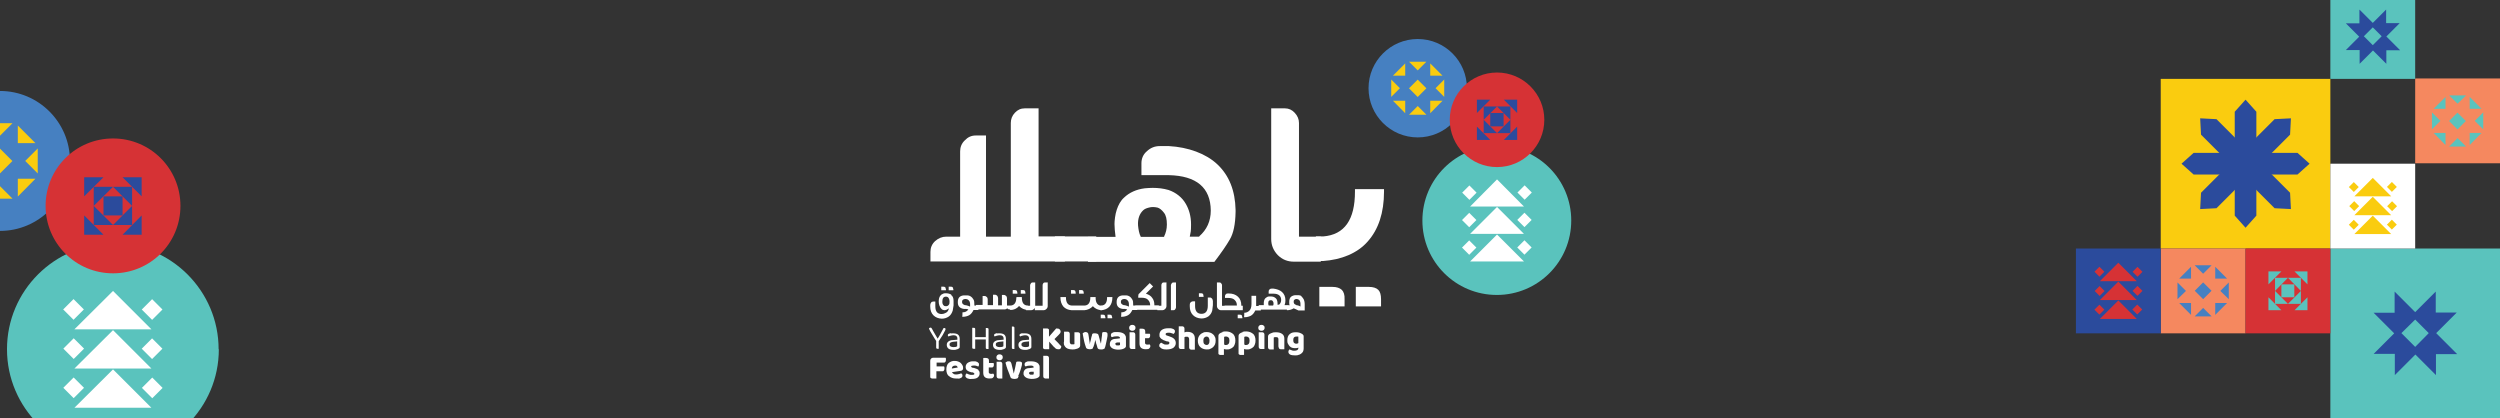 <svg viewBox="0 0 1179 197.2" version="1.1" xmlns="http://www.w3.org/2000/svg" id="Layer_2">
  
  <rect x="0" y="0" width="1179" height="197.2" fill="#333333" stroke="none"/>
  
  <defs>
    <style>
      .st0 {
        fill: #facc0f;
      }

      .st1 {
        fill: #5ac3bd;
      }

      .st2 {
        fill: #f5885f;
      }

      .st3 {
        fill: #d63235;
      }

      .st4 {
        fill: #2b4b9c;
      }

      .st5 {
        fill: #fff;
      }

      .st6 {
        fill: #4680c1;
      }
    </style>
  </defs>
  <g>
    <g>
      <path d="M613.4,144.6c-.4-.2-.9-.5-1.4-.6h0-.5c0-.1-.2-.2-.2-.2h0c-.4-.1-.7-.3-.9-.5-.2-.3-.3-.6-.3-.9s0-.7.3-1c.2-.2.6-.4.9-.4.6,0,1.1.2,1.5.6.3.4.5,1,.5,1.7v1.2ZM613.9,139.7c-.4-.3-1-.5-1.5-.5-.6,0-1,0-1.4,0-.8,0-1.5.3-2.1.7-.6.5-.9,1.3-.9,2.5s0,1.1.2,1.5c-.4.2-.9.3-1.3.3v2.1c1.2,0,2.3-.3,3.2-.9l.7.3,1.1.5.4.2h3v-2.8c0-1.1-.2-1.9-.5-2.5s-.7-1-1.1-1.3h0ZM598.3,144.1c-.1-.3-.2-.6-.2-1,0-.6.1-1,.4-1.3.1,0,.3-.2.5-.2.2,0,.4,0,.7,0,.2,0,.4.2.6.5.2.2.3.6.3,1,0,.4,0,.7-.2,1h-2ZM602.4,144.1c0-.4.1-.8.1-1.1,0-.7-.2-1.3-.4-1.8-.3-.5-.8-.9-1.5-1.2h0c-.4-.1-.9-.2-1.3-.2s-.4,0-.7,0h0c-.8,0-1.3.4-1.8.8-.3.3-.5.6-.6,1-.1.4-.2.8-.2,1.2s0,.7,0,1.1h-2.4v2.1h14.2v-2.1h-2c.3-.7.4-1.4.4-2.1v-.2c0-1.6-.5-2.9-1.6-3.9-1-.9-2.5-1.4-4.1-1.6-.2,0-.5,0-.7,0h0c-.4,0-.8.1-1.1.4-.3.3-.4.6-.4,1v1h2.3c2.4,0,3.6,1.1,3.6,3,0,.9-.4,1.7-1,2.2h-.8ZM592.4,139.5h-2.2c0,1.3,0,2.6,0,3.9,0,1.5-.4,2.6-1.1,3.2-.7.6-1.4.9-2.3.9,0,.7,0,1.4-.1,2.1h.3c1.1,0,2.1-.3,2.9-.7.9-.5,1.6-1.4,2.1-2.5h2.6v-2.1h-2.2c0-.2,0-.3,0-.3v-4.3ZM577.4,146.3h8.7v-2.1h-.7v-.2c0-1.7-.5-3.1-1.6-4.1-1.1-1-2.5-1.5-4.4-1.5h-.4c-.4,0-.7.1-.9.4-.3.2-.4.5-.4.9v.8c.5,0,.9,0,1.4,0,1.5,0,2.6.3,3.2,1,.7.7,1,1.5,1,2.4h0c0,.1,0,.2,0,.2h-5.8v2.1ZM585.8,149.5c0-.4,0-.6-.2-.8-.2-.2-.4-.3-.8-.3h-1.1v1.7h2.2v-.6ZM573.9,144.3c0,.5.2,1,.6,1.4.4.4.8.6,1.4.6h2.3v-2.1h-1.9v-9.7c0-.3-.1-.6-.4-.9-.2-.3-.5-.4-.8-.4h-1.2v11.2ZM572,142h0c0-.5-.2-.9-.4-1.2-.3-.3-.6-.5-1-.5h-1v3.9c0,2.5-1,3.8-3,3.8-1.9,0-3-1.2-3-3.6v-2.3h-1c-.4,0-.8.2-1.1.5s-.4.7-.4,1.1h0c0,0,0,.8,0,.8,0,1.7.5,3.1,1.5,4.1,1,1,2.3,1.5,3.9,1.6h0s0,0,0,0h.1s0,0,0,0c1.3,0,2.4-.4,3.3-1,.9-.7,1.5-1.6,1.8-2.8l.3-2.5v-1.9ZM566.5,150.2h0s0,0,0,0h0s0,0,0,0h0s0,0,0,0ZM567.5,139.4c0-.4,0-.6-.2-.8-.2-.2-.4-.3-.8-.3h-1.1v1.7h2.2v-.6ZM553.4,133.2c-.3,0-.6.1-.8.4-.2.3-.4.6-.4.9v11.8h1.2c.3,0,.6-.1.8-.4.2-.3.4-.6.4-.9v-11.8h-1.2ZM550,133.2h-1.2c-.3,0-.6.1-.8.4h0c-.2.3-.3.5-.3.9v9.7h-1.9v2.1h2.3c.5,0,1-.2,1.4-.6.4-.4.6-.8.6-1.4v-11.2ZM537,138.9c-.1.2-.2.4-.2.7v.8c.5,0,.9,0,1.4,0,1.5,0,2.6.3,3.2,1,.7.7,1,1.5,1,2.4v.2h-7v2.1h11.1v-2.1h-2.1v-.2c0-1.3-.3-2.4-1-3.3-.6-.9-1.6-1.6-3-2l3.4-3.4c-.6-.6-1-1-1.6-1.6l-5,5c-.2.1-.3.2-.4.3h0ZM532.4,144.6c-.5-.2-1.1-.5-1.7-.6h0s-.6-.1-.6-.1h-.2c-.5-.2-.8-.4-1-.6-.2-.3-.3-.6-.3-.9,0-.4.1-.8.4-1,.2-.2.6-.4,1.1-.4.7,0,1.3.2,1.7.7.4.4.6,1,.6,1.8v1.2ZM534.4,143.9c0-.1,0-.2,0-.3,0-.9,0-1.8-.5-2.5h0c-.4-.6-.7-1-1.2-1.3-.5-.3-1-.5-1.5-.5h0c-.5,0-1,0-1.5,0-.8,0-1.6.2-2.2.7-.6.5-.9,1.3-.9,2.5s.3,1.8.8,2.3c.5.5,1.3.8,2.2.9.1,0,.3,0,.4,0,0,0,.3,0,.6,0,.2,0,.7.2,1,.2-.7,1-1.6,1.4-2.8,1.4,0,.7,0,1.4-.1,2.1h.3c1.1,0,2.1-.3,2.9-.7.9-.5,1.6-1.4,2.1-2.5h2.3v-2.1h-1.9v-.3ZM521.2,149.5c0-.4,0-.6-.2-.8-.2-.2-.4-.3-.8-.3h-1.1v1.7h2.2v-.6ZM524.4,149.5c0-.4,0-.6-.2-.8-.2-.2-.4-.3-.8-.3h-1.1v1.7h2.2v-.6ZM518.8,146.3h.6c1.5-.1,2.9-.7,3.8-1.7.9-1,1.4-2.5,1.4-4.3v-.2h-2.5v.2c0,2.4-.9,3.7-2.7,3.8h-.6v2.1ZM507.2,137.9c0-.4,0-.6-.2-.8-.2-.2-.4-.3-.8-.3h-1.1v1.7h2.2v-.6ZM511,137.9c0-.4,0-.6-.2-.8-.2-.2-.4-.3-.8-.3h-1.1v1.7h2.2v-.6ZM500.1,140.1v.2c0,1.8.5,3.2,1.4,4.3.9,1,2.3,1.6,3.9,1.7h6c1.5-.1,3-.8,4-1.9,1.1,1.2,2.4,1.8,4.2,1.9v-2.1c-1.8,0-2.8-1.2-2.9-3.4v-.2c0-.1,0-.2,0-.3v-.2h-2.5v.2c0,2.4-.9,3.7-2.7,3.8h-6c-1.9-.1-2.8-1.4-2.8-3.8v-.2h-2.5ZM519.6,144.1h.2s-.2-.2-.2-.2v.2ZM519.6,146.3v.2l.2-.2h-.2ZM494,133.2h-1.2c-.3,0-.6.1-.8.4h0c-.2.3-.3.5-.3.9v9.7h-1.9v2.1h2.3c.5,0,1-.2,1.4-.6.4-.4.6-.8.6-1.4v-11.2ZM488.2,133.2h-1.2c-.3,0-.6.1-.8.4-.2.3-.4.6-.4.9v9.7h-1.9v2.1h2.3c.8,0,1.4-.4,1.8-1.1v1.1h2.5v-2.1h-2.3v-11ZM479.7,137.9c0-.4,0-.6-.2-.8-.2-.2-.5-.3-.8-.3h-1.1v1.7h2.2v-.6ZM483.5,137.9c0-.4,0-.6-.2-.8-.2-.2-.4-.3-.8-.3h-1.1v1.7h2.2v-.6ZM479.3,140.3c0,2.5-1,3.8-2.9,3.8v2.1c1.7,0,3.1-.6,4.2-1.9,1.1,1.2,2.5,1.8,4.2,1.9v-2.1c-2,0-2.9-1.3-2.9-3.8v-.2h-2.5v.2ZM477.8,144.1h-2.9v-3.3s0-.1,0-.1c0-.4-.1-.8-.4-1.1s-.6-.5-1-.5h-1v4.9h-1.8v-3.3s0-.1,0-.1c0-.4-.2-.8-.4-1.1-.3-.3-.6-.5-1-.5h-1v4.9h-2.5v-2.6s0-.1,0-.1c0-.4-.1-.8-.4-1.1-.3-.3-.6-.5-1-.5h-1v4.2h-3.1v2.1h13.7c.3,0,.7-.2,1-.5.3.3.6.5,1,.5h2.1v-2.1ZM457.5,144.6c-.5-.2-1.1-.5-1.7-.6h0s-.6-.1-.6-.1h-.2c-.5-.2-.8-.4-1-.6-.2-.3-.3-.6-.3-.9,0-.4.1-.8.4-1,.2-.2.6-.4,1.1-.4.7,0,1.3.2,1.7.7.4.4.6,1,.6,1.8v1.2ZM459.5,143.9c0-.1,0-.2,0-.3,0-.9,0-1.8-.5-2.5h0c-.4-.6-.7-1-1.2-1.3-.5-.3-1-.5-1.5-.5h0c-.5,0-1,0-1.5,0-.8,0-1.6.2-2.2.7-.6.5-.9,1.3-.9,2.5s.3,1.8.8,2.3c.5.5,1.3.8,2.2.9.1,0,.3,0,.4,0,0,0,.3,0,.6,0,.2,0,.7.2,1,.2-.7,1-1.6,1.4-2.8,1.4,0,.7,0,1.4-.1,2.1h.3c1.1,0,2.1-.3,2.9-.7.9-.5,1.6-1.4,2.1-2.5h2.3v-2.1h-1.9v-.3ZM447.8,142.3c0,.6,0,1.1-.4,1.5-.3.4-.7.6-1.2.6-.4,0-.9,0-1.2-.4-.4-.4-.6-.9-.6-1.7,0-.7.1-1.3.4-1.8h0c.3-.4.7-.6,1.3-.6s1,.2,1.3.7c.2.3.4.9.4,1.7ZM446,136.3c0-.3,0-.6-.2-.8-.2-.2-.5-.3-.8-.3h-1.1v1.7h2.2v-.6ZM449.5,136.3c0-.4,0-.6-.2-.8-.2-.2-.4-.3-.8-.3h-1.1v1.7h2.2v-.6ZM448.7,139c-.8-.5-1.7-.7-2.6-.7s-1,0-1.5.3c-.5.2-.8.4-1.1.8h0c-.6.7-.8,1.7-.8,2.9s.5,2.7,1.4,3.5c.5.4.9.5,1.4.5s1.2-.3,2-.9c-.2,1-.6,1.7-1.4,2.1h0c-.7.4-1.4.6-2,.6-2,0-3-1.2-3-3.6v-2.3h-1c-.4,0-.8.2-1,.5s-.4.7-.4,1.1h0c0,0,0,.8,0,.8h0c0,1.7.5,3.1,1.5,4.1h0c1,1,2.3,1.5,3.9,1.6h0s0,0,0,0h0s0,0,0,0h0s0,0,0,0c1.3,0,2.4-.4,3.3-1s1.5-1.6,1.9-2.8h0s.4-2.5.4-2.5v-2.1c0-1.4-.4-2.3-1.2-2.8h0Z" class="st5"></path>
      <path d="M482.3,157.1c-.4,0-.7.2-1,.3-.2,0-.3.2-.4.3,0,0-.1.2-.1.4s0,.2.1.3.1.2.2.3c.3-.2.7-.3,1.1-.4.4-.1.8-.2,1.3-.2s1,.1,1.3.4c.3.2.5.6.5,1.2v.5l-2.3.2c-.8,0-1.5.3-2,.7-.5.4-.7.9-.7,1.6s.3,1.3.8,1.7,1.3.6,2.3.6,1,0,1.5-.2c.4-.1.8-.2,1-.4.2-.1.3-.2.4-.3,0-.1.1-.3.1-.5v-3.8c0-.9-.3-1.6-.8-2-.5-.4-1.3-.6-2.2-.6s-.8,0-1.2.1ZM482.2,163.4c-.3-.2-.5-.5-.5-.9s.1-.7.4-.9c.3-.2.7-.3,1.2-.4l2-.2v2.3c-.1,0-.3.2-.6.3-.3,0-.7.1-1.1.1s-1.1-.1-1.4-.3ZM478.4,164.6v-10c0-.4-.2-.6-.7-.6s-.2,0-.3,0c-.1,0-.2,0-.2,0v10c0,.4.2.6.7.6s.2,0,.4,0c.1,0,.2,0,.2,0ZM470.3,157.1c-.4,0-.7.2-1,.3-.2,0-.3.2-.4.3,0,0-.1.2-.1.4s0,.2.1.3c0,0,.1.2.2.3.3-.2.7-.3,1.1-.4.4-.1.8-.2,1.3-.2s1,.1,1.3.4c.3.2.5.6.5,1.2v.5l-2.3.2c-.8,0-1.5.3-2,.7-.5.4-.7.9-.7,1.6s.3,1.3.8,1.7c.6.4,1.3.6,2.3.6s1,0,1.5-.2c.4-.1.8-.2,1-.4.2-.1.3-.2.4-.3,0-.1.1-.3.1-.5v-3.8c0-.9-.3-1.6-.8-2-.5-.4-1.3-.6-2.2-.6s-.9,0-1.2.1ZM470.1,163.4c-.3-.2-.5-.5-.5-.9s.1-.7.4-.9c.3-.2.7-.3,1.2-.4l2-.2v2.3c-.1,0-.3.2-.6.3-.3,0-.7.1-1.1.1s-1.1-.1-1.4-.3ZM466.2,164.6v-9.3c0-.4-.2-.6-.7-.6s-.3,0-.4,0c-.1,0-.2,0-.2,0v4.3h-5v-3.8c0-.4-.2-.6-.7-.6s-.3,0-.4,0c-.1,0-.2,0-.3,0v9.3c0,.4.2.6.7.6s.2,0,.4,0c.1,0,.2,0,.3,0v-4.4h5v3.9c0,.4.2.6.7.6s.2,0,.4,0c.1,0,.2,0,.3,0ZM448.5,157.1c-.4,0-.7.2-1,.3-.2,0-.3.2-.4.3,0,0-.1.2-.1.4s0,.2.1.3.1.2.2.3c.3-.2.7-.3,1.1-.4.4-.1.8-.2,1.3-.2s1,.1,1.3.4c.3.2.5.6.5,1.2v.5l-2.3.2c-.8,0-1.5.3-2,.7-.5.4-.7.9-.7,1.6s.3,1.3.8,1.7,1.3.6,2.3.6,1,0,1.5-.2c.4-.1.8-.2,1-.4.2-.1.3-.2.4-.3,0-.1.1-.3.1-.5v-3.8c0-.9-.3-1.6-.8-2-.5-.4-1.3-.6-2.2-.6s-.8,0-1.2.1ZM448.3,163.4c-.3-.2-.5-.5-.5-.9s.1-.7.4-.9c.3-.2.7-.3,1.2-.4l2-.2v2.3c-.1,0-.3.2-.6.3-.3,0-.7.1-1.1.1s-1.1-.1-1.4-.3ZM445.5,154.7c0,0-.2,0-.3,0,0,0-.2,0-.2,0-.4.8-.9,1.6-1.3,2.4-.4.8-.9,1.7-1.5,2.6h0c-.2-.3-.4-.6-.6-1-.2-.4-.5-.8-.7-1.2-.2-.4-.5-.8-.7-1.2-.2-.4-.4-.8-.6-1.1-.1-.2-.2-.4-.3-.5-.1-.1-.3-.2-.5-.2s-.3,0-.5.2c-.1.1-.2.2-.2.3.2.4.5.9.7,1.4.3.5.6,1,.9,1.5.3.5.6,1,.9,1.5.3.5.6,1,.9,1.4v3.1c0,.4.2.6.7.6s.2,0,.3,0c.1,0,.2,0,.2,0v-3.6c.5-.7.9-1.4,1.3-2,.4-.6.8-1.2,1-1.7.3-.5.5-.9.7-1.3.2-.3.2-.6.2-.7,0-.4-.2-.5-.6-.5Z" class="st5"></path>
      <path d="M612.3,161.8c-.3.2-.6.3-1,.3s-.7-.1-1-.4c-.3-.3-.4-.7-.4-1.3s.1-1,.4-1.3c.3-.3.7-.4,1.2-.4s.4,0,.5,0c.1,0,.3,0,.3.1v3ZM609.6,156.8c-.5.2-1,.4-1.3.7-.4.3-.7.7-.9,1.2-.2.5-.3,1.1-.3,1.7s0,1.2.3,1.7.5.9.8,1.2c.3.3.7.5,1.1.7.4.1.9.2,1.4.2s1.2,0,1.6-.3v.3c0,.4-.2.7-.5.9-.3.2-.8.3-1.4.3s-.8,0-1.2-.2c-.4-.1-.7-.3-1.1-.4-.1,0-.2.2-.3.4-.1.2-.2.4-.2.7,0,.6.3,1,.8,1.3.6.3,1.3.4,2.3.4s1.1,0,1.6-.2c.5-.1.9-.3,1.3-.6s.7-.6.9-1c.2-.4.3-.9.3-1.5v-5.6c0-.3,0-.5-.2-.7-.1-.2-.3-.3-.5-.5-.3-.2-.8-.4-1.3-.6-.5-.2-1.1-.2-1.7-.2s-1.2,0-1.7.2ZM603,163.4c0,.3,0,.5.1.7,0,.2.2.3.3.4.1,0,.3.2.5.2s.4,0,.6,0,.5,0,.7,0,.4,0,.5,0v-5c0-.9-.3-1.7-1-2.2-.7-.5-1.6-.8-2.8-.8s-1.3,0-1.8.2c-.6.2-1,.4-1.4.6-.2.2-.4.3-.5.5-.1.2-.2.4-.2.7v4.8c0,.3,0,.5.1.7,0,.2.2.3.3.4s.3.2.5.2.4,0,.6,0,.5,0,.7,0c.2,0,.4,0,.5,0v-5.6c.2-.1.3-.2.5-.2.2,0,.4,0,.6,0,.3,0,.6,0,.8.2.2.2.3.4.3.7v3.8ZM596.3,158c0-.3,0-.5-.1-.7,0-.2-.2-.3-.3-.4-.1,0-.3-.2-.5-.2s-.4,0-.6,0-.5,0-.7,0c-.2,0-.4,0-.5,0v6.6c0,.3,0,.5.1.7,0,.2.2.3.3.4.1,0,.3.2.5.2s.4,0,.6,0,.5,0,.7,0c.2,0,.4,0,.5,0v-6.6ZM593.8,155.6c.3.3.6.4,1.1.4s.8-.1,1.1-.4c.3-.3.4-.6.4-1s-.1-.8-.4-1c-.3-.3-.6-.4-1.1-.4s-.8.1-1.1.4c-.3.3-.4.6-.4,1s.1.8.4,1ZM587.2,162.6c-.2,0-.3,0-.4-.2v-3.5c.1,0,.3-.1.4-.2.2,0,.3,0,.5,0,.5,0,.9.2,1.2.5.3.3.4.8.4,1.5,0,1.3-.6,2-1.7,2s-.3,0-.5,0ZM586,156.7c-.5.1-.9.3-1.2.5-.2.2-.4.3-.5.5-.1.2-.2.4-.2.7v7.7c0,.3,0,.5,0,.7,0,.2.2.3.3.4.1,0,.3.2.5.2.2,0,.4,0,.6,0s.5,0,.7,0c.2,0,.4,0,.5-.1v-2.7c.4.1.8.2,1.3.2s1.2,0,1.7-.3c.5-.2.9-.4,1.3-.8.4-.3.6-.8.8-1.3.2-.5.3-1.1.3-1.8s-.1-1.3-.3-1.9c-.2-.5-.5-1-.9-1.3-.4-.3-.9-.6-1.4-.8-.6-.2-1.2-.3-1.8-.3s-1.2,0-1.7.2ZM577.7,162.6c-.2,0-.3,0-.4-.2v-3.5c.1,0,.3-.1.4-.2.2,0,.3,0,.5,0,.5,0,.9.2,1.2.5.3.3.4.8.4,1.5,0,1.3-.6,2-1.7,2s-.3,0-.5,0ZM576.5,156.7c-.5.1-.9.3-1.2.5-.2.2-.4.3-.5.5-.1.2-.2.4-.2.7v7.7c0,.3,0,.5,0,.7,0,.2.2.3.3.4.1,0,.3.2.5.2.2,0,.4,0,.6,0s.5,0,.7,0c.2,0,.4,0,.5-.1v-2.7c.4.1.8.2,1.3.2s1.2,0,1.7-.3c.5-.2.9-.4,1.3-.8.4-.3.6-.8.8-1.3.2-.5.3-1.1.3-1.8s-.1-1.3-.3-1.9c-.2-.5-.5-1-.9-1.3-.4-.3-.9-.6-1.4-.8-.6-.2-1.2-.3-1.8-.3s-1.2,0-1.7.2ZM568,159.2c.2-.3.6-.5,1-.5s.8.2,1,.5c.2.3.4.8.4,1.5s-.1,1.1-.4,1.5c-.2.4-.6.5-1,.5s-.8-.2-1.1-.5c-.3-.3-.4-.9-.4-1.5s.1-1.1.4-1.5ZM573,159c-.2-.5-.5-1-.9-1.3-.4-.4-.8-.6-1.3-.8-.5-.2-1.1-.3-1.7-.3s-1.2,0-1.7.3c-.5.2-1,.5-1.3.8-.4.4-.7.8-.9,1.3-.2.5-.3,1.1-.3,1.7s.1,1.2.3,1.7c.2.5.5,1,.9,1.3.4.4.8.6,1.3.8.5.2,1.1.3,1.7.3s1.2,0,1.7-.3c.5-.2,1-.5,1.3-.8s.7-.8.9-1.3c.2-.5.3-1.1.3-1.8s-.1-1.2-.3-1.7ZM563.5,159.7c0-1.1-.3-1.8-.9-2.4-.6-.5-1.4-.8-2.5-.8s-.7,0-.9.1c-.3,0-.5.1-.6.2v-1.6c0-.3,0-.5-.1-.7,0-.2-.2-.3-.3-.4-.1,0-.3-.2-.5-.2s-.4,0-.6,0-.5,0-.7,0c-.2,0-.4,0-.5,0v9.4c0,.3,0,.5.1.7,0,.2.2.3.3.4s.3.2.5.2c.2,0,.4,0,.6,0s.5,0,.7,0c.2,0,.4,0,.5,0v-5.6c.1,0,.3-.1.5-.2.2,0,.4,0,.6,0,.3,0,.6,0,.8.3.2.2.3.5.3.9v3.6c0,.3,0,.5.1.7,0,.2.2.3.3.4.1,0,.3.2.5.2s.4,0,.6,0,.5,0,.7,0,.4,0,.5,0v-4.9ZM550.5,160.9c.3.1.6.2.7.3.2.1.3.3.3.5s-.1.4-.3.6c-.2.2-.6.2-1.1.2s-1,0-1.4-.3c-.4-.2-.8-.4-1.1-.6-.2.1-.4.3-.6.5-.2.2-.3.5-.3.8s0,.6.3.8c.2.2.4.4.7.6.3.2.7.3,1.1.4s.9.1,1.4.1c1.4,0,2.5-.3,3.2-.8.7-.6,1.1-1.3,1.1-2.2s-.3-1.5-.8-2c-.5-.5-1.3-.9-2.3-1.2l-.9-.3c-.3,0-.5-.2-.6-.3-.1-.1-.2-.2-.2-.4s.1-.4.3-.5c.2-.1.6-.2,1.1-.2s.9,0,1.3.2c.4.1.7.2,1,.4.2-.1.3-.3.5-.5.1-.2.2-.4.2-.7s0-.5-.2-.7c-.2-.2-.4-.4-.7-.5-.3-.1-.6-.2-1-.3-.4,0-.8,0-1.3,0-1.3,0-2.3.3-3,.8s-1.1,1.3-1.1,2.2,0,.9.2,1.2c.2.3.4.6.7.8.3.2.6.4,1,.6.4.2.8.3,1.3.5l.7.2ZM539.9,159.5h1.5c.3,0,.5,0,.7-.3.2-.2.3-.4.3-.8s0-.4,0-.6c0-.2-.1-.3-.2-.4h-2.1v-1c0-.5-.1-.9-.4-1.1-.3-.2-.6-.3-1.1-.3s-.5,0-.7,0c-.2,0-.4,0-.5.1v6.9c0,1,.3,1.7.8,2.1.5.4,1.2.6,2.2.6s1.3-.1,1.6-.4c.3-.3.5-.6.5-1s0-.4-.1-.5c0-.1-.2-.3-.3-.4-.1,0-.3,0-.5.1-.2,0-.3,0-.5,0-.3,0-.6,0-.8-.2-.2-.1-.3-.3-.3-.6v-2.4ZM535.4,158c0-.3,0-.5-.1-.7,0-.2-.2-.3-.3-.4s-.3-.2-.5-.2c-.2,0-.4,0-.6,0s-.5,0-.7,0c-.2,0-.4,0-.5,0v6.6c0,.3,0,.5.1.7,0,.2.2.3.3.4.1,0,.3.2.5.2.2,0,.4,0,.6,0s.5,0,.7,0c.2,0,.4,0,.5,0v-6.6ZM532.9,155.6c.3.3.6.4,1.1.4s.8-.1,1.1-.4c.3-.3.4-.6.4-1s-.1-.8-.4-1c-.3-.3-.6-.4-1.1-.4s-.8.1-1.1.4c-.3.3-.4.6-.4,1s.1.8.4,1ZM525.8,156.6c-.4,0-.8.1-1.1.3-.3.1-.5.3-.6.4-.1.2-.2.4-.2.7s0,.4.1.6c0,.2.2.3.4.4.3-.1.7-.2,1-.3.4,0,.8-.1,1.2-.1s.9,0,1.2.2c.3.1.4.4.4.7h0c0,.1-2.1.3-2.1.3-.9,0-1.6.3-2,.7-.4.4-.7,1-.7,1.7s0,.8.3,1.2c.2.3.4.6.8.8.3.2.7.4,1.2.5s1,.2,1.5.2c1.3,0,2.3-.2,3-.6.2-.1.4-.3.6-.5s.2-.4.2-.7v-3.6c0-.5,0-.9-.3-1.3-.2-.4-.4-.7-.8-.9s-.7-.4-1.2-.5c-.5-.1-1-.2-1.6-.2s-.8,0-1.2,0ZM526.3,162.7c-.2-.1-.3-.3-.3-.5s0-.4.3-.5c.2-.1.4-.2.7-.2h1.2c0,0,0,1.2,0,1.2-.1,0-.3.1-.5.2-.2,0-.4,0-.6,0-.4,0-.7,0-.8-.2ZM515.7,163.6c0-.3.2-.7.3-1,.1-.4.2-.8.3-1.2.1-.4.2-.8.3-1.2,0,.4.1.7.2,1.1,0,.4.2.8.3,1.1s.2.7.3,1c0,.3.2.5.2.7.2.5.7.7,1.6.7s.7,0,1-.1.5-.2.7-.3c0-.2.2-.5.3-.8s.2-.8.3-1.2c.1-.4.2-.9.3-1.4.1-.5.2-.9.3-1.4,0-.4.2-.8.2-1.2,0-.3,0-.6,0-.8,0-.4-.1-.7-.4-.8-.2-.2-.6-.2-.9-.2s-.4,0-.6,0c-.2,0-.4.1-.6.3,0,.9-.2,1.8-.3,2.7-.1.9-.2,1.8-.3,2.6h0c0-.2,0-.4-.2-.7,0-.3-.2-.6-.3-1,0-.4-.2-.8-.3-1.2-.1-.4-.2-.9-.4-1.4,0-.2-.2-.4-.5-.5-.3-.1-.6-.2-1-.2s-.6,0-.8,0-.4.2-.6.3c-.1.5-.2,1-.4,1.5-.1.5-.2.9-.3,1.4s-.2.8-.3,1.1c0,.3-.1.6-.2.8h0c0-.1,0-.3,0-.4s0-.4-.1-.8c0-.3-.1-.8-.2-1.3,0-.5-.2-1.2-.3-2,0-.4-.2-.7-.4-.9-.2-.2-.6-.3-.9-.3s-.6,0-.8.2-.5.2-.6.4c0,.5.2,1.1.3,1.8.1.7.3,1.4.4,2,.2.7.3,1.3.5,1.8.2.6.3,1,.4,1.2.1.2.3.4.6.5.3.1.7.2,1.1.2s.7,0,.9-.1.5-.2.6-.3c0-.2.1-.4.2-.8ZM501.7,161.5c0,.6,0,1.1.3,1.5.2.4.5.8.8,1,.4.3.8.5,1.3.6s1,.2,1.6.2,1.2,0,1.7-.2c.5-.1,1-.3,1.3-.5.5-.3.7-.7.7-1.2v-4.9c0-.3,0-.5-.1-.7,0-.2-.2-.3-.3-.4-.1,0-.3-.2-.5-.2s-.4,0-.6,0-.5,0-.7,0-.4,0-.5,0v5.6c0,0-.2,0-.4.1-.2,0-.4,0-.6,0-.4,0-.7,0-.9-.3-.2-.2-.3-.5-.3-.9v-3.5c0-.3,0-.5-.1-.7,0-.2-.2-.3-.3-.4s-.3-.2-.5-.2-.4,0-.6,0-.5,0-.7,0-.4,0-.5,0v4.6ZM497.1,163.6c.3.3.5.6.8.8.3.2.6.3,1.1.3s.4,0,.6,0c.2,0,.3-.2.5-.3.1-.1.3-.3.3-.5,0-.2.1-.4.1-.6-.2-.2-.4-.4-.7-.7-.3-.3-.5-.6-.8-.9-.3-.3-.6-.6-.9-.9-.3-.3-.6-.6-.8-.9l2-2c.3-.3.5-.6.7-.8.1-.2.2-.5.2-.8s-.2-.7-.5-1c-.3-.3-.8-.4-1.6-.4l-3.4,3.9v-2.6c0-.3,0-.5,0-.7,0-.2-.2-.3-.3-.4-.1,0-.3-.2-.5-.2-.2,0-.4,0-.7,0s-.5,0-.7,0c-.3,0-.4,0-.6,0v8.5c0,.3,0,.5,0,.7,0,.2.2.3.3.4.1,0,.3.2.5.2.2,0,.4,0,.7,0s.5,0,.8,0,.4,0,.6,0v-3.6l2.3,2.6Z" class="st5"></path>
      <path d="M494.7,169.1c0-.3,0-.5-.1-.7,0-.2-.2-.3-.3-.4-.1,0-.3-.2-.5-.2-.2,0-.4,0-.6,0s-.5,0-.7,0c-.2,0-.4,0-.5,0v9.4c0,.3,0,.5.1.7,0,.2.2.3.3.4.1,0,.3.2.5.2.2,0,.4,0,.6,0s.5,0,.7,0c.2,0,.4,0,.5,0v-9.4ZM485.1,170.4c-.4,0-.8.1-1.1.3-.3.1-.5.3-.6.4-.1.2-.2.4-.2.7s0,.4.1.6c0,.2.2.3.4.4.3-.1.7-.2,1-.3.4,0,.8-.1,1.2-.1s.9,0,1.2.2c.3.1.4.4.4.7h0c0,.1-2.1.3-2.1.3-.9,0-1.6.3-2,.7-.4.4-.7,1-.7,1.7s0,.8.3,1.2c.2.3.4.6.8.8.3.2.7.4,1.2.5s1,.2,1.5.2c1.3,0,2.3-.2,3-.6.2-.1.4-.3.6-.5s.2-.4.2-.7v-3.6c0-.5,0-.9-.3-1.3-.2-.4-.4-.7-.8-.9s-.7-.4-1.2-.5c-.5-.1-1-.2-1.6-.2s-.8,0-1.2,0ZM485.6,176.5c-.2-.1-.3-.3-.3-.5s0-.4.3-.5c.2-.1.4-.2.7-.2h1.2c0,0,0,1.2,0,1.2-.1,0-.3.1-.5.2-.2,0-.4,0-.6,0-.4,0-.7,0-.8-.2ZM480.2,177.3c.2-.4.3-.8.5-1.2.2-.4.3-.9.5-1.4.2-.5.3-.9.4-1.3.1-.4.2-.8.3-1.1,0-.3.1-.6.1-.8,0-.4-.1-.7-.4-.8-.3-.2-.6-.2-1-.2s-.4,0-.7,0c-.2,0-.4.1-.6.2-.2.9-.4,1.9-.6,2.9s-.4,1.9-.6,2.6h0c0-.2-.1-.5-.2-.9-.1-.4-.2-.8-.3-1.3l-.6-2.5c-.1-.4-.3-.7-.5-.9-.2-.2-.6-.2-.9-.2s-.6,0-.8.2-.5.2-.6.4c0,.3.2.7.3,1.1.1.4.2.9.4,1.3.1.5.3.9.5,1.4.2.5.3.9.5,1.3.2.4.3.8.4,1.1.1.3.2.6.3.8.1.2.3.4.6.5s.7.2,1.1.2.7,0,1-.1c.3,0,.5-.2.7-.3.1-.2.3-.6.4-.9ZM472.7,171.9c0-.3,0-.5-.1-.7,0-.2-.2-.3-.3-.4s-.3-.2-.5-.2c-.2,0-.4,0-.6,0s-.5,0-.7,0c-.2,0-.4,0-.5,0v6.6c0,.3,0,.5.1.7,0,.2.2.3.3.4.1,0,.3.2.5.2.2,0,.4,0,.6,0s.5,0,.7,0c.2,0,.4,0,.5,0v-6.6ZM470.3,169.5c.3.3.6.4,1.1.4s.8-.1,1.1-.4c.3-.3.4-.6.4-1s-.1-.8-.4-1c-.3-.3-.6-.4-1.1-.4s-.8.1-1.1.4c-.3.3-.4.6-.4,1s.1.8.4,1ZM466.2,173.3h1.5c.3,0,.5,0,.7-.3.2-.2.3-.4.3-.8s0-.4,0-.6c0-.2-.1-.3-.2-.4h-2.1v-1c0-.5-.1-.9-.4-1.1-.3-.2-.6-.3-1.1-.3s-.5,0-.7,0c-.2,0-.4,0-.5.1v6.9c0,1,.3,1.7.8,2.1s1.2.6,2.2.6,1.3-.1,1.6-.4c.3-.3.5-.6.5-1s0-.4-.1-.5c0-.1-.2-.3-.3-.4-.1,0-.3,0-.5.1-.2,0-.3,0-.5,0-.3,0-.6,0-.8-.2-.2-.1-.3-.3-.3-.6v-2.4ZM461.5,174.5c-.4-.4-1.2-.7-2.2-1h-.5c-.3-.2-.5-.2-.6-.3-.1,0-.2-.2-.2-.3,0-.2,0-.3.3-.4.2,0,.5-.1.8-.1s.4,0,.6,0c.2,0,.4,0,.6.1.2,0,.4.1.6.2.2,0,.3.1.4.2.1-.1.3-.3.3-.4s.1-.4.1-.6,0-.5-.2-.7c-.2-.2-.4-.3-.6-.5-.3-.1-.6-.2-.9-.3-.3,0-.7,0-1.1,0s-1,0-1.4.2c-.4.1-.8.3-1.1.5-.3.2-.6.5-.7.8-.2.3-.3.7-.3,1.1,0,.7.2,1.3.7,1.7.5.4,1.2.7,2.1.9h.5c.3.2.5.2.6.3.1,0,.2.2.2.4s0,.3-.3.4c-.2,0-.4.1-.8.1-.5,0-1,0-1.4-.2-.4-.1-.8-.3-1.1-.5-.2.1-.3.3-.4.4-.1.2-.2.4-.2.7s0,.5.2.7c.2.2.4.4.6.5.3.1.6.2,1,.3s.8,0,1.3,0c1.2,0,2.1-.2,2.7-.7s.9-1.1.9-1.9-.2-1.2-.7-1.6ZM451.3,172.7c.2.2.3.4.4.6l-2.8.5c0-.2,0-.3.1-.5,0-.2.1-.3.3-.5.1-.1.3-.2.5-.3.2,0,.4-.1.7-.1.4,0,.7.1.9.3ZM452,178.6c.4,0,.8-.2,1.2-.4.5-.2.7-.6.7-1.1s0-.4-.2-.6c-.1-.2-.3-.3-.4-.5-.2.2-.6.3-1,.4-.4.1-.8.2-1.3.2s-.9,0-1.3-.3-.6-.4-.7-.8l4-.6c.4,0,.7-.2.9-.4.2-.2.3-.5.3-.8s0-1-.3-1.4c-.2-.4-.5-.8-.8-1.1-.3-.3-.7-.5-1.2-.7-.5-.2-1-.3-1.6-.3s-1,0-1.5.2c-.5.2-.9.4-1.3.7-.4.3-.7.7-.9,1.3-.2.5-.3,1.1-.3,1.8s.1,1.3.3,1.9c.2.5.5,1,1,1.3.4.4.9.6,1.4.8s1.1.3,1.8.3.8,0,1.2,0ZM440.2,168.7c-.5,0-.8.1-1.1.4-.3.3-.4.6-.4,1.1v7c0,.3,0,.5,0,.7,0,.2.2.3.3.4.1,0,.3.2.5.2.2,0,.4,0,.7,0s.5,0,.8,0c.3,0,.4,0,.6,0v-3.4h2.8c.3,0,.5,0,.7-.3.2-.2.3-.5.3-.9s0-.4,0-.6c0-.2-.1-.3-.2-.5h-3.5v-1.8h3.4c.3,0,.5,0,.7-.3.2-.2.3-.5.3-.9s0-.4,0-.6c0-.2-.1-.4-.2-.5h-5.4Z" class="st5"></path>
    </g>
    <g>
      <g>
        <path d="M691.8,41.6c0,12.8-10.4,23.2-23.2,23.2s-23.2-10.4-23.2-23.2,10.4-23.2,23.2-23.2,23.2,10.4,23.2,23.2" class="st6"></path>
        <path d="M741,104c0,19.4-15.7,35.1-35.1,35.1s-35.1-15.7-35.1-35.1,15.7-35.1,35.1-35.1,35.1,15.7,35.1,35.1" class="st1"></path>
        <path d="M728.3,56.5c0,12.3-10,22.3-22.3,22.3s-22.3-10-22.3-22.3,10-22.3,22.3-22.3,22.3,10,22.3,22.3" class="st3"></path>
      </g>
      <rect transform="translate(166.4 485) rotate(-45)" height="5.8" width="5.8" y="38.7" x="665.7" class="st0"></rect>
      <polygon points="664.5 54.1 668.6 50 672.7 54.1 664.5 54.1" class="st0"></polygon>
      <polygon points="672.7 29.1 668.6 33.2 664.5 29.1 672.7 29.1" class="st0"></polygon>
      <polygon points="681.1 45.7 677 41.6 681.1 37.5 681.1 45.7" class="st0"></polygon>
      <polygon points="656.1 37.5 660.2 41.6 656.1 45.7 656.1 37.5" class="st0"></polygon>
      <polygon points="674.5 53.4 674.5 47.5 680.3 47.5 674.5 53.4" class="st0"></polygon>
      <polygon points="662.7 29.9 662.7 35.7 656.9 35.7 662.7 29.9" class="st0"></polygon>
      <polygon points="680.3 35.7 674.5 35.7 674.5 29.9 680.3 35.7" class="st0"></polygon>
      <polygon points="656.9 47.5 662.7 47.5 662.7 53.4 656.9 47.5" class="st0"></polygon>
      <rect height="6.3" width="6.3" y="53.3" x="702.8" class="st4"></rect>
      <polygon points="699.7 56.5 699.7 50.2 706 50.2 699.7 56.5" class="st4"></polygon>
      <polygon points="696.5 53.3 696.5 47 702.8 47 696.5 53.3" class="st4"></polygon>
      <polygon points="712.3 56.5 712.3 62.8 706 62.8 712.3 56.5" class="st4"></polygon>
      <polygon points="715.5 59.7 715.5 66 709.2 66 715.5 59.7" class="st4"></polygon>
      <polygon points="706 62.8 699.7 62.8 699.7 56.5 706 62.8" class="st4"></polygon>
      <polygon points="702.8 66 696.5 66 696.5 59.7 702.8 66" class="st4"></polygon>
      <polygon points="706 50.2 712.3 50.2 712.3 56.5 706 50.2" class="st4"></polygon>
      <polygon points="709.2 47 715.5 47 715.5 53.3 709.2 47" class="st4"></polygon>
      <polygon points="693.3 123.3 706 110.6 718.7 123.3 693.3 123.3" class="st5"></polygon>
      <rect transform="translate(128 542.6) rotate(-45)" height="4.8" width="4.8" y="114.3" x="716.6" class="st5"></rect>
      <rect transform="translate(120.4 524.2) rotate(-45)" height="4.8" width="4.8" y="114.3" x="690.5" class="st5"></rect>
      <polygon points="693.3 110.3 706 97.6 718.7 110.3 693.3 110.3" class="st5"></polygon>
      <rect transform="translate(137.2 538.8) rotate(-45)" height="4.8" width="4.8" y="101.3" x="716.6" class="st5"></rect>
      <rect transform="translate(129.6 520.4) rotate(-45)" height="4.8" width="4.8" y="101.3" x="690.5" class="st5"></rect>
      <polygon points="693.3 97.4 706 84.6 718.7 97.4 693.3 97.4" class="st5"></polygon>
      <rect transform="translate(146.4 535) rotate(-45)" height="4.8" width="4.8" y="88.4" x="716.6" class="st5"></rect>
      <rect transform="translate(138.8 516.6) rotate(-45)" height="4.8" width="4.8" y="88.4" x="690.5" class="st5"></rect>
      <path d="M489.6,111.5h12.6v11.8h-63.4v-4.5c0-2,.7-3.7,2.2-5.1,1.6-1.4,3.3-2.1,5.3-2.1h6.5v-40.2c0-2,.7-3.8,2.2-5.2,1.4-1.5,3.1-2.3,5.1-2.3h4.9v47.7h11.7v-53.6c0-1.8.6-3.4,1.9-4.8,1.3-1.4,2.8-2.1,4.7-2.1h6.5v60.5Z" class="st5"></path>
      <rect height="11.8" width="19.5" y="111.5" x="497.5" class="st5"></rect>
      <g>
        <path d="M549,111.5c.8-1.6,1.3-3.5,1.3-5.6,0-2.5-.4-4.4-1.4-5.6-1-1.3-2-2.1-3-2.4-1.4-.3-2.7-.4-4.1,0-1.2.3-2.1.7-2.7,1.3-1.7,1.6-2.6,4-2.4,7.1.2,2,.5,3.8,1.3,5.4h11ZM565.5,111.5c3.6-3.1,5.5-7.2,5.5-12.2-.1-10.8-6.7-16.4-19.8-16.7h-12.9v-5.6c0-2.2.8-4.2,2.6-5.7,1.7-1.6,3.7-2.4,6-2.4h.5c1.1,0,2.8,0,3.9,0,9,.5,17.4,3.5,22.8,8.6,5.6,5.3,8.4,12.4,8.6,21.5v.9c-.1,5.9-1,10.1-2.7,13-1.6,2.8-4.1,6.4-7.3,10.6h-59.6v-11.8h13c-.3-2.3-.5-4.4-.5-6s.3-4.6,1.1-6.9c.7-2.1,1.8-4.2,3.4-5.6,2.5-2.4,5.8-3.9,9.8-4.4h0c1.3-.1,2.5-.2,3.7-.2,2.6,0,5.1.3,7.5,1,3.5,1.2,6.4,3.5,8.1,6.5,1.6,2.7,2.5,6,2.5,9.7s-.2,3.6-.6,5.8h4.6Z" class="st5"></path>
        <path d="M599.5,51.1h6.5c1.8,0,3.3.7,4.6,2.1,1.3,1.4,2,3,2,4.8v53.6h10.3v11.8h-12.7c-3,0-5.5-1-7.6-3.1-2-2.1-3.1-4.6-3.1-7.6v-61.5Z" class="st5"></path>
        <path d="M651.3,144.5h-11.9v-9.2h6.2c2,0,3.5.5,4.4,1.4.9.9,1.3,2.4,1.3,4.4v3.4ZM634.1,144.5h-11.9v-9.2h6.2c2,0,3.4.5,4.4,1.4.9.9,1.4,2.4,1.3,4.4v3.4ZM620.5,111.5h3.5c10.1-.8,15-7.9,15-21.1v-1.2h13.7v1.2c0,9.9-2.6,17.8-7.7,23.5-4.9,5.6-12.5,8.6-21.1,9.2h-1.8s-1.5,0-1.5,0v-11.8Z" class="st5"></path>
      </g>
    </g>
  </g>
  <g>
    <g>
      <path d="M33,75.9C33,94.1,18.2,108.9,0,108.9s-33-14.8-33-33S-18.2,42.9,0,42.9s33,14.8,33,33" class="st6"></path>
      <path d="M103.2,164.7c0,27.6-22.4,49.9-49.9,49.9S3.3,192.3,3.3,164.7s22.4-49.9,49.9-49.9,49.9,22.4,49.9,49.9" class="st1"></path>
      <path d="M85.1,97.1c0,17.6-14.2,31.8-31.8,31.8s-31.8-14.2-31.8-31.8,14.2-31.8,31.8-31.8,31.8,14.2,31.8,31.8" class="st3"></path>
    </g>
    <rect transform="translate(-53.7 22.2) rotate(-45)" height="8.3" width="8.3" y="71.8" x="-4.2" class="st0"></rect>
    <polygon points="-5.9 93.7 0 87.8 5.9 93.7 -5.9 93.7" class="st0"></polygon>
    <polygon points="5.9 58.1 0 64 -5.9 58.1 5.9 58.1" class="st0"></polygon>
    <polygon points="17.8 81.8 11.9 75.9 17.8 70 17.8 81.8" class="st0"></polygon>
    <polygon points="8.4 92.7 8.4 84.3 16.7 84.3 8.4 92.7" class="st0"></polygon>
    <polygon points="16.7 67.5 8.4 67.5 8.4 59.2 16.7 67.5" class="st0"></polygon>
    <rect height="9" width="9" y="92.6" x="48.8" class="st4"></rect>
    <polygon points="44.2 97.1 44.2 88.1 53.3 88.1 44.2 97.1" class="st4"></polygon>
    <polygon points="39.7 92.6 39.7 83.6 48.8 83.6 39.7 92.6" class="st4"></polygon>
    <polygon points="62.3 97.1 62.3 106.1 53.3 106.1 62.3 97.1" class="st4"></polygon>
    <polygon points="66.8 101.6 66.8 110.7 57.8 110.7 66.8 101.6" class="st4"></polygon>
    <polygon points="53.3 106.1 44.2 106.1 44.2 97.1 53.3 106.1" class="st4"></polygon>
    <polygon points="48.8 110.7 39.7 110.7 39.7 101.6 48.8 110.7" class="st4"></polygon>
    <polygon points="53.3 88.1 62.3 88.1 62.3 97.1 53.3 88.1" class="st4"></polygon>
    <polygon points="57.8 83.6 66.8 83.6 66.8 92.6 57.8 83.6" class="st4"></polygon>
    <polygon points="35.1 192.3 53.3 174.2 71.4 192.3 35.1 192.3" class="st5"></polygon>
    <rect transform="translate(-108.3 104.3) rotate(-45)" height="6.9" width="6.9" y="179.5" x="68.3" class="st5"></rect>
    <rect transform="translate(-119.2 78.1) rotate(-45)" height="6.9" width="6.9" y="179.5" x="31.3" class="st5"></rect>
    <polygon points="35.1 173.8 53.3 155.7 71.4 173.8 35.1 173.8" class="st5"></polygon>
    <rect transform="translate(-95.3 98.9) rotate(-45)" height="6.9" width="6.9" y="161" x="68.3" class="st5"></rect>
    <rect transform="translate(-106.1 72.7) rotate(-45)" height="6.9" width="6.9" y="161" x="31.3" class="st5"></rect>
    <polygon points="35.1 155.3 53.3 137.2 71.4 155.3 35.1 155.3" class="st5"></polygon>
    <rect transform="translate(-82.2 93.5) rotate(-45)" height="6.9" width="6.9" y="142.5" x="68.3" class="st5"></rect>
    <rect transform="translate(-93.1 67.3) rotate(-45)" height="6.9" width="6.9" y="142.5" x="31.3" class="st5"></rect>
  </g>
  <g>
    <rect height="80" width="80" y="37.2" x="1019" class="st0"></rect>
    <polygon points="1064.1 101.7 1059 107.4 1053.9 101.7 1053.9 52.7 1059 47 1064.1 52.7 1064.1 101.7" class="st4"></polygon>
    <polygon points="1083.5 72.1 1089.2 77.2 1083.5 82.3 1034.5 82.3 1028.8 77.2 1034.5 72.1 1083.5 72.1" class="st4"></polygon>
    <polygon points="1080 90.9 1080.4 98.6 1072.7 98.2 1038 63.5 1037.6 55.8 1045.3 56.2 1080 90.9" class="st4"></polygon>
    <polygon points="1072.7 56.2 1080.4 55.8 1080 63.5 1045.3 98.2 1037.6 98.6 1038 90.9 1072.7 56.2" class="st4"></polygon>
    <rect height="80" width="80" y="117.2" x="1099" class="st1"></rect>
    <rect height="40" width="40" y="77.2" x="1099" class="st5"></rect>
    <polygon points="1110.3 110.4 1119 101.7 1127.7 110.4 1110.3 110.4" class="st0"></polygon>
    <rect transform="translate(255.5 828.6) rotate(-45)" height="3.3" width="3.3" y="104.3" x="1126.3" class="st0"></rect>
    <rect transform="translate(250.2 816) rotate(-45)" height="3.3" width="3.3" y="104.3" x="1108.4" class="st0"></rect>
    <polygon points="1110.3 101.5 1119 92.8 1127.7 101.5 1110.3 101.5" class="st0"></polygon>
    <rect transform="translate(261.9 826.2) rotate(-45)" height="3.3" width="3.3" y="95.4" x="1126.3" class="st0"></rect>
    <rect transform="translate(256.7 813.5) rotate(-45)" height="3.3" width="3.3" y="95.4" x="1108.4" class="st0"></rect>
    <polygon points="1110.3 92.6 1119 83.9 1127.7 92.6 1110.3 92.6" class="st0"></polygon>
    <rect transform="translate(268.1 823.4) rotate(-45)" height="3.3" width="3.3" y="86.5" x="1126.3" class="st0"></rect>
    <rect transform="translate(262.8 810.8) rotate(-45)" height="3.3" width="3.3" y="86.5" x="1108.4" class="st0"></rect>
    <rect height="40" width="40" y="117.2" x="1019" class="st2"></rect>
    <rect transform="translate(207.3 774.8) rotate(-45)" height="5.6" width="5.6" y="134.4" x="1036.2" class="st6"></rect>
    <polygon points="1035 149.2 1039 145.2 1043 149.2 1035 149.2" class="st6"></polygon>
    <polygon points="1043 125.1 1039 129.1 1035 125.1 1043 125.1" class="st6"></polygon>
    <polygon points="1051.1 141.1 1047.1 137.2 1051.1 133.2 1051.1 141.1" class="st6"></polygon>
    <polygon points="1026.9 133.2 1030.9 137.2 1026.9 141.1 1026.9 133.2" class="st6"></polygon>
    <polygon points="1044.7 148.5 1044.7 142.9 1050.3 142.9 1044.7 148.5" class="st6"></polygon>
    <polygon points="1033.3 125.8 1033.3 131.4 1027.7 131.4 1033.3 125.8" class="st6"></polygon>
    <polygon points="1050.3 131.4 1044.7 131.4 1044.7 125.8 1050.3 131.4" class="st6"></polygon>
    <polygon points="1027.7 142.9 1033.3 142.9 1033.3 148.5 1027.7 142.9" class="st6"></polygon>
    <rect height="40" width="40" y="117.2" x="1059" class="st3"></rect>
    <rect height="6.1" width="6.1" y="134.1" x="1075.9" class="st1"></rect>
    <polygon points="1072.9 137.2 1072.9 131 1079 131 1072.9 137.2" class="st1"></polygon>
    <polygon points="1069.8 134.1 1069.8 128 1075.9 128 1069.8 134.1" class="st1"></polygon>
    <polygon points="1085.1 137.2 1085.1 143.3 1079 143.3 1085.1 137.2" class="st1"></polygon>
    <polygon points="1088.2 140.2 1088.2 146.3 1082.1 146.3 1088.2 140.2" class="st1"></polygon>
    <polygon points="1079 143.3 1072.9 143.3 1072.9 137.2 1079 143.3" class="st1"></polygon>
    <polygon points="1075.9 146.3 1069.8 146.3 1069.8 140.2 1075.9 146.3" class="st1"></polygon>
    <polygon points="1079 131 1085.1 131 1085.1 137.2 1079 131" class="st1"></polygon>
    <polygon points="1082.1 128 1088.2 128 1088.2 134.1 1082.1 128" class="st1"></polygon>
    <path d="M1139,163.6l-6.5-6.5,6.5-6.4,6.4,6.4-6.4,6.5ZM1148.9,157.1l9.7-9.7h-9.9v-9.9l-9.7,9.7-9.7-9.7v10h-9.9l9.7,9.7-9.7,9.7h10v10l9.7-9.7,9.7,9.7v-9.9h10l-9.7-9.7Z" class="st4"></path>
    <rect height="40" width="40" y="37" x="1139" class="st2"></rect>
    <rect height="40" width="40" y="-2.8" x="1099" class="st1"></rect>
    <rect height="40" width="40" y="117.2" x="979" class="st4"></rect>
    <rect transform="translate(299.1 836.3) rotate(-45)" height="5.6" width="5.6" y="54.2" x="1156.2" class="st1"></rect>
    <polygon points="1155 69.1 1159 65.1 1163 69.1 1155 69.1" class="st1"></polygon>
    <polygon points="1163 45 1159 48.9 1155 45 1163 45" class="st1"></polygon>
    <polygon points="1171.1 61 1167.1 57 1171.1 53 1171.1 61" class="st1"></polygon>
    <polygon points="1146.9 53 1150.9 57 1146.9 61 1146.9 53" class="st1"></polygon>
    <polygon points="1164.7 68.4 1164.7 62.7 1170.3 62.7 1164.7 68.4" class="st1"></polygon>
    <polygon points="1153.3 45.7 1153.3 51.3 1147.7 51.3 1153.3 45.7" class="st1"></polygon>
    <polygon points="1170.3 51.3 1164.7 51.3 1164.7 45.7 1170.3 51.3" class="st1"></polygon>
    <polygon points="1147.7 62.7 1153.3 62.7 1153.3 68.4 1147.7 62.7" class="st1"></polygon>
    <path d="M1119,21.3l-4.2-4.2,4.2-4.2,4.2,4.2-4.2,4.2ZM1125.4,17.2l6.3-6.3h-6.4v-6.4l-6.3,6.3-6.3-6.3v6.5h-6.4l6.3,6.3-6.3,6.3h6.5v6.5l6.3-6.3,6.3,6.3v-6.4h6.5l-6.3-6.3Z" class="st4"></path>
    <polygon points="990.3 150.4 999 141.7 1007.7 150.4 990.3 150.4" class="st3"></polygon>
    <rect transform="translate(192 755.5) rotate(-45)" height="3.3" width="3.3" y="144.3" x="1006.3" class="st3"></rect>
    <rect transform="translate(186.8 742.9) rotate(-45)" height="3.3" width="3.3" y="144.3" x="988.4" class="st3"></rect>
    <polygon points="990.3 141.5 999 132.8 1007.7 141.5 990.3 141.5" class="st3"></polygon>
    <rect transform="translate(198.4 753) rotate(-45)" height="3.3" width="3.3" y="135.4" x="1006.3" class="st3"></rect>
    <rect transform="translate(193.2 740.4) rotate(-45)" height="3.3" width="3.3" y="135.4" x="988.4" class="st3"></rect>
    <polygon points="990.3 132.6 999 123.9 1007.7 132.6 990.3 132.6" class="st3"></polygon>
    <rect transform="translate(204.7 750.3) rotate(-45)" height="3.3" width="3.3" y="126.5" x="1006.3" class="st3"></rect>
    <rect transform="translate(199.4 737.6) rotate(-45)" height="3.3" width="3.3" y="126.5" x="988.4" class="st3"></rect>
  </g>
</svg>